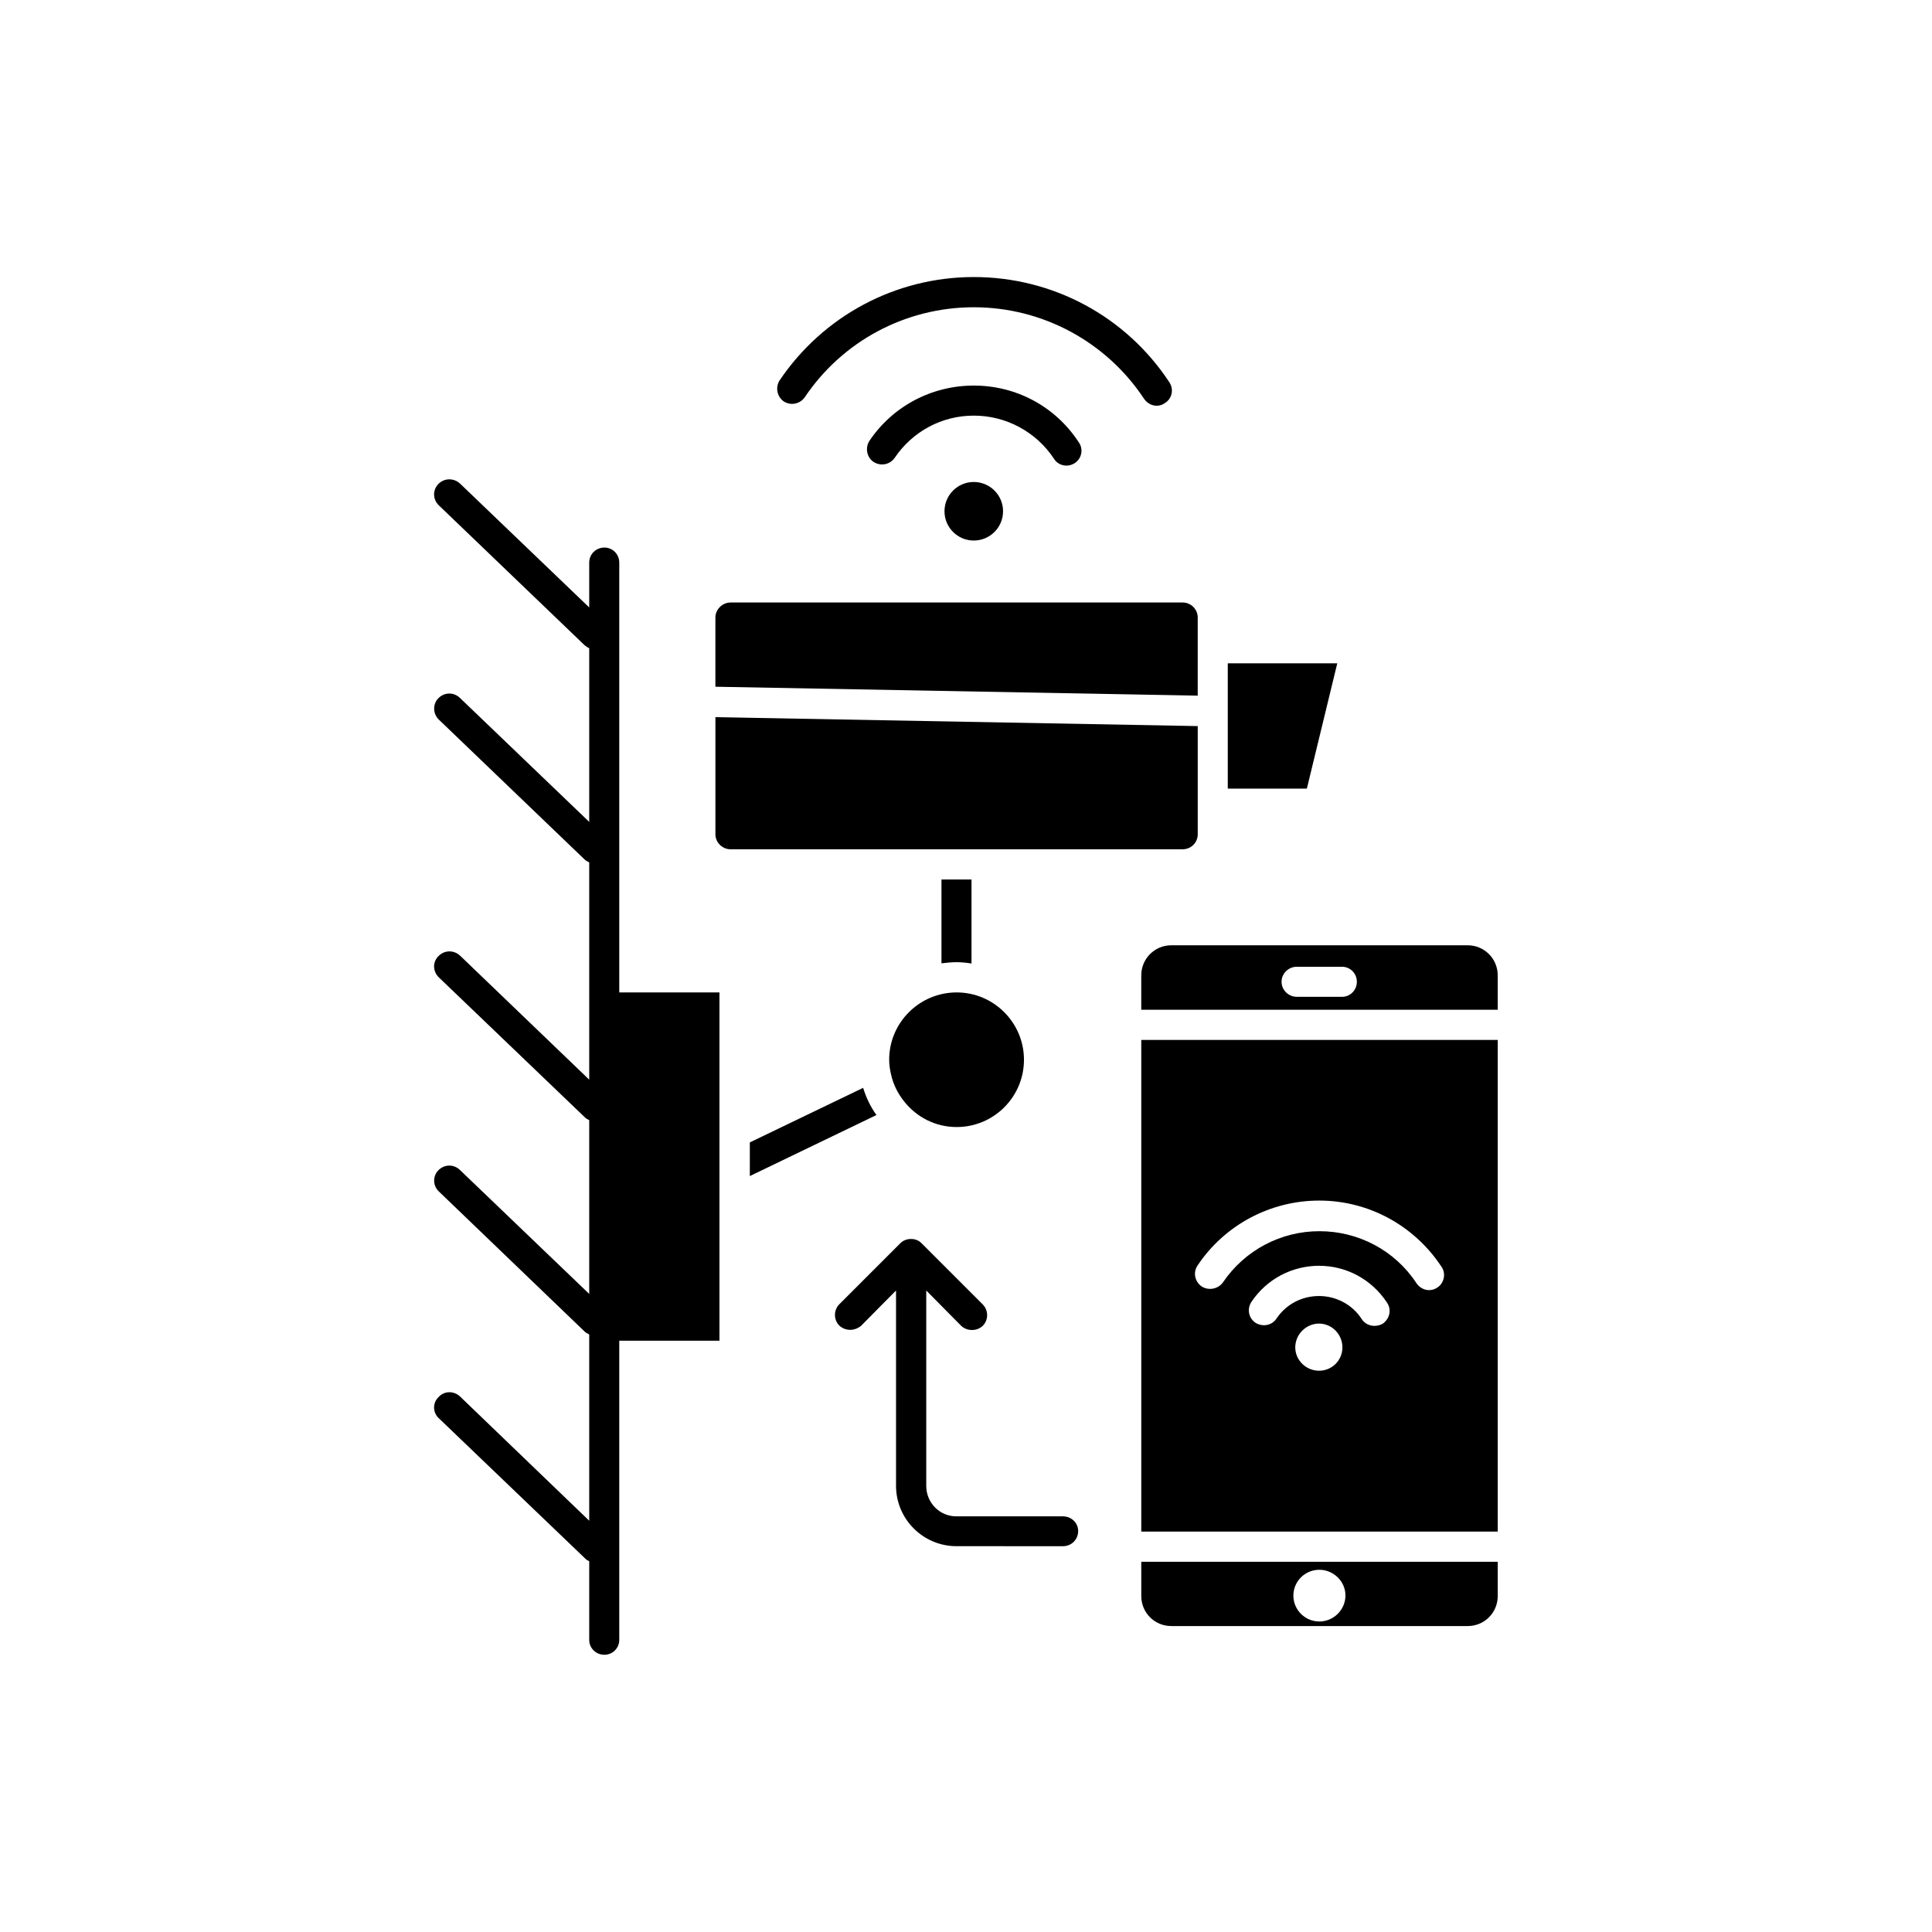 <?xml version="1.0" encoding="UTF-8"?>
<!-- Uploaded to: ICON Repo, www.svgrepo.com, Generator: ICON Repo Mixer Tools -->
<svg fill="#000000" width="800px" height="800px" version="1.1" viewBox="144 144 512 512" xmlns="http://www.w3.org/2000/svg">
 <g>
  <path d="m446.45 549.88h94.465v-130.29h-94.465zm47.105-42.625c-3.426 0-6.297-2.769-6.297-6.195s2.871-6.297 6.297-6.297c3.426 0 6.199 2.871 6.199 6.297s-2.723 6.195-6.199 6.195zm16.93-12.492c-0.656 0.402-1.461 0.605-2.266 0.605-1.258 0-2.57-0.605-3.324-1.762-2.473-3.883-6.805-6.148-11.34-6.148-4.531 0-8.715 2.164-11.285 5.996-1.207 1.812-3.625 2.266-5.539 1.105-1.867-1.258-2.32-3.727-1.059-5.59 4.031-5.996 10.73-9.523 17.887-9.523 7.305 0 13.957 3.629 17.984 9.723 1.309 1.863 0.754 4.285-1.059 5.594zm-49.07-15.469c7.203-10.73 19.297-17.129 32.195-17.129 13.098 0 25.191 6.602 32.395 17.531 1.258 1.762 0.707 4.332-1.059 5.492-0.707 0.504-1.461 0.707-2.266 0.707-1.258 0-2.57-0.707-3.324-1.863-5.691-8.664-15.367-13.754-25.695-13.754-10.227 0-19.801 5.039-25.594 13.602-1.262 1.715-3.731 2.215-5.594 1.059-1.867-1.309-2.371-3.777-1.059-5.644z"/>
  <path d="m379.64 424.84c0 1.359 0.203 2.672 0.504 3.93 0.605 2.719 1.863 5.141 3.527 7.203 3.223 4.031 8.16 6.703 13.855 6.703 9.824 0 17.836-7.961 17.836-17.836 0-9.773-7.961-17.836-17.836-17.836s-17.887 8.012-17.887 17.836z"/>
  <path d="m446.45 566.96c0 4.434 3.527 7.961 7.961 7.961h78.543c4.434 0 7.961-3.527 7.961-7.961v-9.07h-94.465zm47.207-6.953c3.727 0 6.902 3.074 6.902 6.801 0 3.828-3.176 6.902-6.902 6.902-3.828 0-6.902-3.074-6.902-6.902 0.051-3.777 3.074-6.801 6.902-6.801z"/>
  <path d="m532.95 394.51h-78.543c-4.434 0-7.961 3.578-7.961 7.961v9.117h94.465v-9.117c0-4.383-3.527-7.961-7.961-7.961zm-33.25 13.652h-12.043c-2.168 0-4.031-1.762-4.031-3.981 0-2.215 1.863-3.981 4.031-3.981h11.992c2.168 0 3.93 1.762 3.93 3.981s-1.762 3.981-3.879 3.981z"/>
  <path d="m457.38 369.07c2.266 0 4.031-1.762 4.031-3.981v-28.668l-127.82-2.367v31.035c0 2.215 1.863 3.981 4.031 3.981z"/>
  <path d="m461.41 315.81v-8.164c0-2.168-1.762-3.981-4.031-3.981l-119.76 0.004c-2.168 0-4.031 1.812-4.031 3.981v18.34l127.82 2.367z"/>
  <path d="m498.39 319.79h-29.016v33.199h20.957z"/>
  <path d="m409.82 279.49c0 4.285-3.477 7.758-7.762 7.758s-7.758-3.473-7.758-7.758c0-4.285 3.473-7.758 7.758-7.758s7.762 3.473 7.762 7.758"/>
  <path d="m423.32 265.58c0.707 1.16 1.965 1.812 3.324 1.812 0.707 0 1.461-0.203 2.168-0.656 1.863-1.211 2.367-3.727 1.059-5.543-6.148-9.418-16.477-15.012-27.812-15.012-11.133 0-21.461 5.441-27.66 14.66-1.16 1.812-0.707 4.332 1.059 5.543 1.918 1.262 4.387 0.758 5.644-1.055 4.734-7.004 12.496-11.184 20.957-11.184 8.566-0.004 16.527 4.281 21.262 11.434z"/>
  <path d="m357.28 249.26c10.027-14.914 26.754-23.832 44.789-23.832 18.188 0 35.117 9.117 45.141 24.285 0.805 1.16 2.066 1.812 3.324 1.812 0.805 0 1.562-0.25 2.168-0.707 1.914-1.156 2.418-3.625 1.207-5.488-11.488-17.48-30.883-27.91-51.844-27.91-20.656 0-39.852 10.227-51.438 27.355-1.207 1.867-0.707 4.336 1.059 5.594 1.863 1.211 4.332 0.707 5.594-1.109z"/>
  <path d="m425.69 545.85h-28.262c-4.434 0-7.961-3.629-7.961-8.062v-51.789l9.27 9.371c1.562 1.461 4.133 1.461 5.691 0 1.562-1.562 1.562-4.133 0-5.691l-16.121-16.121c-0.805-0.859-1.812-1.215-2.871-1.215s-2.066 0.355-2.871 1.16l-16.121 16.121c-1.562 1.562-1.562 4.133 0 5.691 0.805 0.707 1.762 1.109 2.871 1.109 1.008 0 2.066-0.402 2.871-1.059l9.27-9.371v51.742c0 8.867 7.203 16.02 16.02 16.02l28.215 0.004c2.266 0 4.031-1.762 4.031-4.031 0-2.117-1.762-3.879-4.031-3.879z"/>
  <path d="m308.11 398.99v-105.9c0-2.215-1.762-3.981-3.93-3.981-2.266 0-4.031 1.762-4.031 3.981v11.891l-34.258-32.848c-1.664-1.512-4.133-1.461-5.691 0.102-1.617 1.66-1.516 4.129 0.098 5.691l38.691 37.129c0.352 0.305 0.758 0.555 1.16 0.707v46.047l-34.258-32.848c-1.664-1.613-4.133-1.512-5.695 0.051s-1.512 4.133 0.102 5.691l38.641 37.082c0.402 0.352 0.809 0.555 1.211 0.754v57.586l-34.258-32.898c-1.664-1.512-4.133-1.461-5.691 0.152-1.617 1.562-1.516 4.082 0.098 5.641l38.691 37.082c0.352 0.352 0.758 0.555 1.16 0.758v46.047l-34.258-32.848c-1.664-1.613-4.133-1.512-5.695 0.051-1.562 1.559-1.512 4.129 0.102 5.641l38.691 37.18c0.352 0.305 0.758 0.504 1.16 0.707v49.375l-34.258-32.949c-1.664-1.512-4.133-1.512-5.695 0.199-1.613 1.562-1.512 4.133 0.102 5.594l38.691 37.082c0.352 0.402 0.758 0.602 1.16 0.805v20.859c0 2.168 1.762 3.93 4.031 3.93 2.168 0 3.93-1.762 3.93-3.93v-79.301h26.551v-92.301h-26.551z"/>
  <path d="m401.46 399.34v-22.27h-7.961v22.219c1.258-0.152 2.668-0.301 4.031-0.301 1.309 0 2.668 0.148 3.93 0.352z"/>
  <path d="m372.74 432.29-30.027 14.461v8.918l33.555-16.172c-1.562-2.168-2.723-4.586-3.527-7.207z"/>
 </g>
</svg>